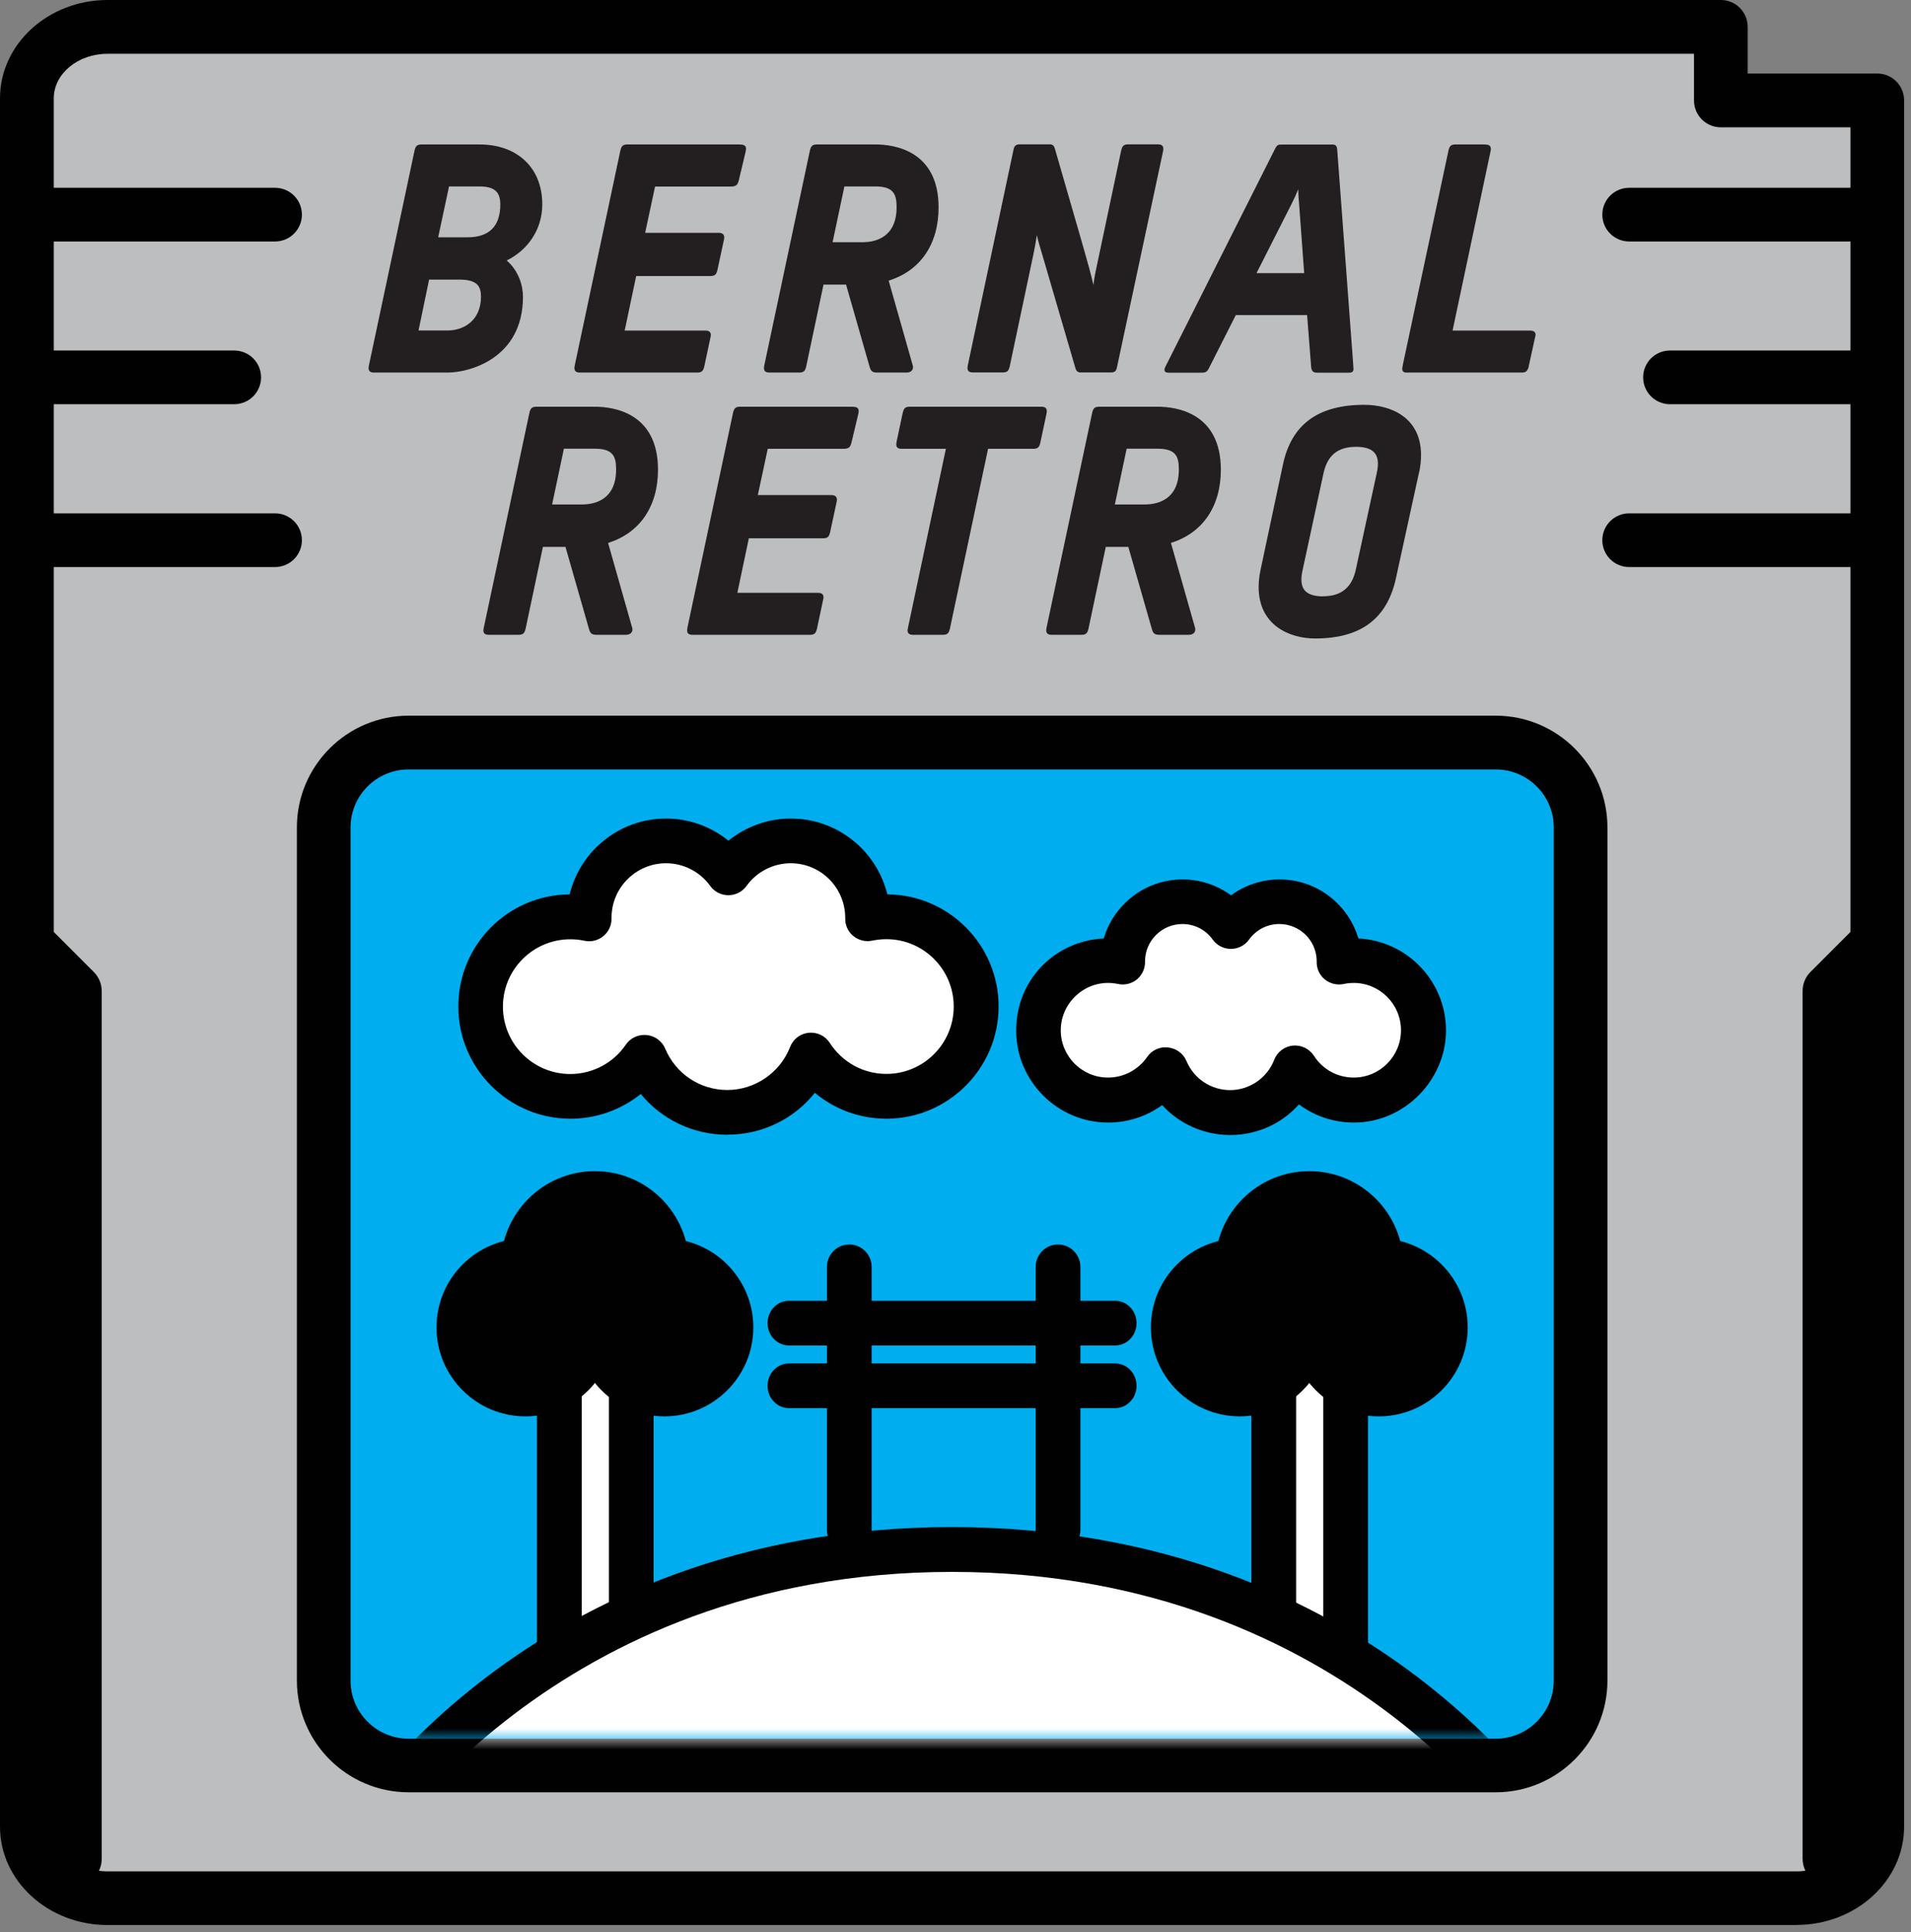 <svg width="183" height="185" viewBox="0 0 183 185" fill="none" xmlns="http://www.w3.org/2000/svg">
<rect x="0" y="0" width="183" height="185" fill="#808080" stroke="none"/>
<path d="M164.79 9.61V2.57H10.3C6.03 2.57 2.57 5.63 2.57 9.41V174.89C2.57 178.67 6.03 181.73 10.3 181.73H172.05C176.32 181.73 179.78 178.67 179.78 174.89V9.61H164.79Z" fill="#BCBEC0"/>
<path d="M145.59 71.31H37.43C34.16 71.31 31.51 73.96 31.51 77.23V162.39C31.51 165.66 34.16 168.31 37.43 168.31H145.59C148.86 168.31 151.51 165.66 151.51 162.39V77.23C151.51 73.96 148.86 71.31 145.59 71.31Z" fill="#00AEEF"/>
<path d="M172.05 184.31H10.3C4.62 184.31 0 180.09 0 174.9V9.41C0 4.22 4.62 0 10.3 0H164.79C166.21 0 167.36 1.15 167.36 2.57V7.04H179.77C181.19 7.04 182.34 8.19 182.34 9.61V174.89C182.34 180.08 177.72 184.3 172.04 184.3L172.05 184.31ZM10.3 5.15C7.46 5.15 5.15 7.06 5.15 9.42V174.9C5.15 177.25 7.46 179.17 10.3 179.17H172.05C174.89 179.17 177.2 177.26 177.2 174.9V12.19H164.79C163.37 12.19 162.22 11.04 162.22 9.62V5.15H10.3Z" fill="#010101"/>
<path d="M7.16 180.53C5.74 180.53 4.59 179.38 4.59 177.96V95.95L1.04 92.4C0.04 91.4 0.04 89.77 1.04 88.76C2.04 87.75 3.67 87.76 4.68 88.76L8.99 93.07C9.47 93.55 9.74 94.21 9.74 94.89V177.97C9.74 179.39 8.59 180.54 7.17 180.54L7.16 180.53Z" fill="#010101"/>
<path d="M175.19 180.53C173.77 180.53 172.62 179.38 172.62 177.96V94.88C172.62 94.2 172.89 93.54 173.37 93.06L177.68 88.75C178.69 87.75 180.31 87.75 181.32 88.75C182.33 89.75 182.33 91.38 181.32 92.39L177.77 95.94V177.95C177.77 179.37 176.62 180.52 175.2 180.52L175.19 180.53Z" fill="#010101"/>
<path d="M26.34 23.12H4.18C2.76 23.12 1.61 21.97 1.61 20.55C1.61 19.13 2.76 17.98 4.18 17.98H26.34C27.76 17.98 28.91 19.13 28.91 20.55C28.91 21.97 27.76 23.12 26.34 23.12Z" fill="#010101"/>
<path d="M26.34 54.29H4.18C2.76 54.29 1.61 53.14 1.61 51.72C1.61 50.3 2.76 49.15 4.18 49.15H26.34C27.76 49.15 28.91 50.3 28.91 51.72C28.91 53.14 27.76 54.29 26.34 54.29Z" fill="#010101"/>
<path d="M22.43 38.7H4.18C2.76 38.7 1.61 37.55 1.61 36.13C1.61 34.71 2.76 33.56 4.18 33.56H22.43C23.85 33.56 25 34.71 25 36.13C25 37.55 23.85 38.7 22.43 38.7Z" fill="#010101"/>
<path d="M178.17 23.12H156.01C154.59 23.12 153.44 21.97 153.44 20.55C153.44 19.13 154.59 17.98 156.01 17.98H178.17C179.59 17.98 180.74 19.13 180.74 20.55C180.74 21.97 179.59 23.12 178.17 23.12Z" fill="#010101"/>
<path d="M178.17 54.29H156.01C154.59 54.29 153.44 53.14 153.44 51.72C153.44 50.3 154.59 49.15 156.01 49.15H178.17C179.59 49.15 180.74 50.3 180.74 51.72C180.74 53.14 179.59 54.29 178.17 54.29Z" fill="#010101"/>
<path d="M178.17 38.7H159.92C158.5 38.7 157.35 37.55 157.35 36.13C157.35 34.71 158.5 33.56 159.92 33.56H178.17C179.59 33.56 180.74 34.71 180.74 36.13C180.74 37.55 179.59 38.7 178.17 38.7Z" fill="#010101"/>
<path d="M35.87 35.54C35.68 35.54 35.42 35.54 35.42 35.27C35.42 35.24 35.42 35.17 35.45 35.01L39.82 14.44C39.92 14.02 40.04 13.96 40.41 13.96H45.9C49.49 13.96 51.81 16.16 51.81 19.57C51.81 21.89 50.47 23.92 48.3 24.91C49.52 25.85 49.96 27.31 49.96 28.41C49.96 34.27 44.85 35.55 42.88 35.55H35.87V35.54ZM42.88 31.77C44.53 31.77 46.19 30.73 46.19 28.4C46.19 27.15 45.55 26.65 44 26.65H40.99L39.93 31.77H42.89H42.88ZM44.76 22.85C46.26 22.85 48.04 22.28 48.04 19.57C48.04 18.28 47.4 17.73 45.9 17.73H42.89L41.8 22.85H44.76Z" fill="#231F20"/>
<path d="M45.9 14.08C49.54 14.08 51.68 16.31 51.68 19.57C51.68 21.8 50.36 23.91 48.04 24.88C49.24 25.7 49.83 27.14 49.83 28.4C49.83 33.92 45.11 35.41 42.88 35.41H35.87C35.61 35.41 35.55 35.38 35.55 35.26C35.55 35.23 35.55 35.17 35.58 35.03L39.95 14.46C40.04 14.11 40.1 14.08 40.42 14.08H45.91M41.66 22.97H44.77C46.59 22.97 48.17 22.15 48.17 19.57C48.17 18.19 47.47 17.6 45.91 17.6H42.8L41.66 22.97ZM39.78 31.89H42.89C44.53 31.89 46.32 30.86 46.32 28.4C46.32 27.14 45.7 26.52 44 26.52H40.89L39.77 31.89M45.9 13.83H40.41C39.96 13.83 39.81 13.95 39.7 14.4L35.33 34.98C35.29 35.16 35.3 35.23 35.3 35.27C35.3 35.67 35.69 35.67 35.87 35.67H42.88C44.88 35.67 50.08 34.37 50.08 28.41C50.08 27.34 49.66 25.91 48.52 24.94C50.63 23.9 51.93 21.88 51.93 19.57C51.93 16.08 49.56 13.83 45.9 13.83ZM42.99 17.85H45.9C47.33 17.85 47.91 18.35 47.91 19.57C47.91 21.66 46.85 22.72 44.76 22.72H41.96L43 17.85H42.99ZM41.08 26.77H43.99C45.71 26.77 46.06 27.42 46.06 28.4C46.06 30.64 44.46 31.64 42.88 31.64H40.08L41.09 26.77H41.08Z" fill="#231F20"/>
<path d="M55.59 35.54C55.4 35.54 55.14 35.54 55.14 35.27C55.14 35.24 55.14 35.17 55.17 35.01L59.54 14.44C59.65 14.02 59.76 13.96 60.13 13.96H70.87C71.06 13.96 71.32 13.96 71.32 14.23C71.32 14.26 71.32 14.33 71.29 14.49L70.64 17.22C70.53 17.64 70.42 17.73 69.96 17.73H62.64L61.64 22.41H68.76C68.95 22.41 69.1 22.41 69.18 22.53C69.26 22.63 69.25 22.77 69.2 22.95L68.58 25.82C68.48 26.22 68.38 26.3 67.99 26.3H60.81L59.66 31.77H67.49C67.68 31.77 67.81 31.77 67.89 31.88C67.97 31.98 67.95 32.11 67.9 32.31L67.31 35.06C67.21 35.48 67.09 35.54 66.72 35.54H55.57H55.59Z" fill="#231F20"/>
<path d="M70.88 14.08C71.14 14.08 71.2 14.11 71.2 14.23C71.2 14.26 71.2 14.32 71.17 14.46L70.52 17.19C70.43 17.54 70.37 17.6 69.96 17.6H62.54L61.48 22.53H68.76C69.08 22.53 69.17 22.56 69.08 22.91L68.46 25.79C68.37 26.14 68.31 26.17 67.99 26.17H60.71L59.51 31.89H67.49C67.81 31.89 67.87 31.92 67.78 32.27L67.19 35.03C67.1 35.38 67.04 35.41 66.72 35.41H55.57C55.31 35.41 55.25 35.38 55.25 35.26C55.25 35.23 55.25 35.17 55.28 35.03L59.65 14.46C59.74 14.11 59.8 14.08 60.12 14.08H70.86M70.86 13.83H60.12C59.67 13.83 59.52 13.95 59.41 14.4L55.04 34.98C55 35.16 55.01 35.23 55.01 35.27C55.01 35.67 55.4 35.67 55.58 35.67H66.73C67.18 35.67 67.33 35.55 67.44 35.1L68.03 32.33C68.07 32.15 68.11 31.96 67.99 31.81C67.87 31.65 67.66 31.65 67.49 31.65H59.82L60.92 26.43H67.99C68.44 26.43 68.59 26.31 68.7 25.86L69.32 22.98C69.36 22.8 69.39 22.61 69.27 22.46C69.14 22.29 68.92 22.29 68.75 22.29H61.78L62.73 17.86H69.95C70.47 17.86 70.63 17.74 70.75 17.26L71.4 14.53C71.44 14.34 71.44 14.27 71.44 14.24C71.44 13.84 71.05 13.84 70.87 13.84L70.86 13.83Z" fill="#231F20"/>
<path d="M84.02 35.54C83.6 35.54 83.51 35.46 83.4 35.13L81.11 27.11H78.75L77.07 35.05C76.97 35.47 76.85 35.53 76.48 35.53H73.72C73.53 35.53 73.27 35.53 73.27 35.26C73.27 35.23 73.27 35.16 73.3 35L77.67 14.43C77.78 14.01 77.89 13.95 78.26 13.95H83.81C85.59 13.95 89.75 14.53 89.75 19.86C89.75 23.36 88 25.88 84.94 26.78L87.28 35.02C87.32 35.14 87.3 35.26 87.23 35.36C87.15 35.47 87 35.53 86.81 35.53H84.02V35.54ZM82.58 23.32C83.85 23.32 85.98 22.87 85.98 19.84C85.98 18.51 85.63 17.73 83.82 17.73H80.75L79.57 23.32H82.59H82.58Z" fill="#231F20"/>
<path d="M83.81 14.08C86.39 14.08 89.62 15.17 89.62 19.86C89.62 23.7 87.51 25.93 84.78 26.7L87.16 35.06C87.22 35.27 87.07 35.41 86.81 35.41H84.02C83.64 35.41 83.61 35.35 83.52 35.09L81.2 26.99H78.65L76.95 35.03C76.86 35.38 76.8 35.41 76.48 35.41H73.72C73.46 35.41 73.4 35.38 73.4 35.26C73.4 35.23 73.4 35.17 73.43 35.03L77.8 14.46C77.89 14.11 77.95 14.08 78.27 14.08H83.82M79.42 23.44H82.59C83.76 23.44 86.11 23.03 86.11 19.83C86.11 18.39 85.67 17.6 83.82 17.6H80.65L79.42 23.44ZM83.82 13.83H78.27C77.82 13.83 77.67 13.95 77.56 14.4L73.19 34.98C73.15 35.16 73.16 35.23 73.16 35.27C73.16 35.67 73.55 35.67 73.73 35.67H76.49C76.94 35.67 77.09 35.55 77.2 35.1L78.86 27.25H81.02L83.29 35.17C83.42 35.55 83.54 35.67 84.03 35.67H86.82C87.05 35.67 87.23 35.59 87.34 35.45C87.43 35.33 87.46 35.17 87.41 35L85.1 26.87C88.14 25.92 89.88 23.38 89.88 19.86C89.88 14.42 85.64 13.83 83.82 13.83ZM80.85 17.85H83.82C85.53 17.85 85.86 18.55 85.86 19.83C85.86 22.75 83.81 23.19 82.59 23.19H79.73L80.86 17.85H80.85Z" fill="#231F20"/>
<path d="M103.51 35.54C103.3 35.54 103.2 35.46 103.13 35.25L99.96 24.39C99.69 23.49 99.44 22.66 99.29 21.78C99.19 22.53 99.04 23.45 98.85 24.38L96.59 35.06C96.49 35.46 96.39 35.54 96 35.54H93.24C93.05 35.54 92.79 35.54 92.79 35.27C92.79 35.24 92.79 35.17 92.82 35.01L97.22 14.26C97.27 14.05 97.41 13.96 97.66 13.96H100.54C100.76 13.96 100.83 14.05 100.89 14.25L103.56 23.49C104.16 25.58 104.56 26.98 104.77 28.21C104.77 28.19 104.77 28.17 104.77 28.14C104.82 27.42 104.86 26.85 105.02 26.12L107.48 14.44C107.58 14.02 107.7 13.96 108.07 13.96H110.83C111.02 13.96 111.28 13.96 111.28 14.23C111.28 14.26 111.28 14.33 111.25 14.49L106.82 35.24C106.78 35.39 106.72 35.54 106.4 35.54H103.49H103.51Z" fill="#231F20"/>
<path d="M110.85 14.08C111.11 14.08 111.17 14.11 111.17 14.23C111.17 14.26 111.17 14.32 111.14 14.46L106.71 35.21C106.68 35.33 106.65 35.42 106.42 35.42H103.51C103.36 35.42 103.3 35.39 103.25 35.21L100.08 24.35C99.67 23 99.38 21.91 99.29 20.68C99.23 21.47 99.03 22.94 98.73 24.35L96.47 35.03C96.38 35.38 96.32 35.41 96 35.41H93.24C92.98 35.41 92.92 35.38 92.92 35.26C92.92 35.23 92.92 35.17 92.95 35.03L97.35 14.28C97.38 14.16 97.44 14.07 97.67 14.07H100.55C100.7 14.07 100.73 14.1 100.78 14.28L103.39 23.32C104.21 26.2 104.68 27.81 104.8 29.42C104.95 27.92 104.92 27.22 105.15 26.13L107.61 14.45C107.7 14.1 107.76 14.07 108.08 14.07H110.84M110.84 13.82H108.08C107.63 13.82 107.48 13.94 107.37 14.39L104.9 26.08C104.81 26.52 104.75 26.9 104.71 27.29C104.48 26.26 104.14 25.07 103.68 23.46L103.62 23.25L101.01 14.21C100.94 14 100.85 13.82 100.53 13.82H97.65C97.34 13.82 97.15 13.95 97.08 14.22L92.68 34.97C92.64 35.15 92.65 35.22 92.65 35.26C92.65 35.66 93.04 35.66 93.22 35.66H95.98C96.43 35.66 96.58 35.54 96.69 35.09L98.95 24.4C99.09 23.75 99.2 23.1 99.29 22.51C99.43 23.14 99.62 23.77 99.82 24.42L102.99 35.27C103.08 35.55 103.23 35.66 103.49 35.66H106.4C106.79 35.66 106.89 35.45 106.94 35.27L111.37 14.51C111.41 14.33 111.4 14.26 111.4 14.22C111.4 13.82 111.01 13.82 110.83 13.82H110.84Z" fill="#231F20"/>
<path d="M126.2 35.54C125.94 35.54 125.73 35.54 125.7 35.13L125.3 30.02H118.27L115.66 35.17C115.49 35.52 115.35 35.53 115.05 35.53H111.91C111.81 35.53 111.64 35.53 111.64 35.38C111.64 35.32 111.65 35.27 111.71 35.15L122.24 14.23C122.38 13.98 122.45 13.96 122.67 13.96H127.6C127.81 13.96 127.89 14.01 127.93 14.27L129.43 34.41C129.49 35.21 129.49 35.3 129.49 35.33C129.49 35.54 129.33 35.54 129.22 35.54H126.2ZM125.01 26.25L124.52 19.58C124.44 18.61 124.43 18.02 124.43 17.31C124.24 18.04 124.03 18.53 123.53 19.54L120.13 26.26H125.02L125.01 26.25Z" fill="#231F20"/>
<path d="M127.61 14.08C127.76 14.08 127.79 14.08 127.82 14.29L129.32 34.42C129.38 35.21 129.38 35.3 129.38 35.33C129.38 35.42 129.35 35.42 129.23 35.42H126.21C125.95 35.42 125.86 35.42 125.83 35.13L125.42 29.91H118.2L115.56 35.13C115.41 35.42 115.33 35.42 115.06 35.42H111.92C111.83 35.42 111.77 35.42 111.77 35.39C111.77 35.36 111.77 35.33 111.83 35.21L122.36 14.29C122.48 14.08 122.51 14.08 122.68 14.08H127.61ZM124.56 16.19C124.24 17.69 124.12 18.07 123.42 19.48L119.93 26.38H125.15L124.65 19.57C124.53 18.16 124.56 17.57 124.56 16.2M127.61 13.84H122.68C122.41 13.84 122.3 13.89 122.14 14.17L111.6 35.11C111.53 35.25 111.51 35.32 111.51 35.4C111.51 35.59 111.64 35.68 111.91 35.68H115.05C115.36 35.68 115.57 35.66 115.77 35.25L118.34 30.17H125.17L125.56 35.16C125.61 35.68 125.93 35.68 126.19 35.68H129.21C129.47 35.68 129.61 35.57 129.61 35.34C129.61 35.3 129.61 35.21 129.55 34.41L128.05 14.28C128 13.95 127.89 13.84 127.6 13.84H127.61ZM120.33 26.14L123.64 19.61C123.96 18.97 124.16 18.53 124.32 18.12C124.33 18.55 124.35 19.01 124.41 19.61L124.89 26.15H120.34L120.33 26.14Z" fill="#231F20"/>
<path d="M134.66 35.54C134.46 35.54 134.42 35.42 134.42 35.33C134.42 35.29 134.42 35.23 134.51 34.81L138.85 14.44C138.95 14.04 139.05 13.96 139.44 13.96H142.2C142.38 13.96 142.52 13.96 142.6 14.07C142.68 14.17 142.66 14.3 142.61 14.5L138.95 31.78H146.45C146.64 31.78 146.93 31.78 146.93 32.05C146.93 32.08 146.93 32.11 146.9 32.22C146.87 32.33 146.83 32.49 146.78 32.73L146.25 35.17C146.1 35.55 146 35.56 145.57 35.56H134.65L134.66 35.54Z" fill="#231F20"/>
<path d="M142.2 14.08C142.52 14.08 142.58 14.11 142.49 14.46L138.79 31.89H146.45C146.71 31.89 146.8 31.92 146.8 32.04C146.8 32.07 146.74 32.27 146.65 32.69L146.12 35.13C146 35.42 145.97 35.42 145.56 35.42H134.64C134.58 35.42 134.52 35.42 134.52 35.33C134.52 35.3 134.52 35.24 134.61 34.83L138.95 14.46C139.04 14.11 139.1 14.08 139.42 14.08H142.18M142.18 13.83H139.42C138.97 13.83 138.82 13.95 138.71 14.4L134.37 34.78C134.28 35.22 134.28 35.28 134.28 35.33C134.28 35.39 134.3 35.67 134.65 35.67H145.57C146.03 35.67 146.19 35.65 146.36 35.22L146.9 32.75C146.95 32.52 146.99 32.36 147.01 32.25C147.04 32.13 147.05 32.09 147.05 32.05C147.05 31.65 146.63 31.65 146.45 31.65H139.1L142.73 14.52C142.77 14.34 142.81 14.15 142.69 14C142.57 13.84 142.36 13.84 142.19 13.84L142.18 13.83Z" fill="#231F20"/>
<path d="M57.16 60.65C56.74 60.65 56.65 60.57 56.54 60.24L54.25 52.23H51.89L50.21 60.17C50.11 60.59 49.99 60.65 49.62 60.65H46.86C46.67 60.65 46.41 60.65 46.41 60.38C46.41 60.35 46.41 60.28 46.44 60.12L50.81 39.55C50.91 39.13 51.03 39.07 51.4 39.07H56.95C58.73 39.07 62.89 39.65 62.89 44.98C62.89 48.48 61.14 51 58.08 51.9L60.42 60.14C60.46 60.26 60.44 60.38 60.37 60.48C60.29 60.59 60.14 60.65 59.95 60.65H57.16ZM55.72 48.43C56.99 48.43 59.12 47.98 59.12 44.95C59.12 43.62 58.77 42.84 56.96 42.84H53.89L52.71 48.43H55.73H55.72Z" fill="#231F20"/>
<path d="M56.95 39.19C59.53 39.19 62.76 40.28 62.76 44.97C62.76 48.81 60.65 51.04 57.92 51.81L60.3 60.17C60.36 60.38 60.21 60.52 59.95 60.52H57.16C56.78 60.52 56.75 60.46 56.66 60.2L54.34 52.1H51.79L50.09 60.14C50 60.49 49.94 60.52 49.62 60.52H46.86C46.6 60.52 46.54 60.49 46.54 60.37C46.54 60.34 46.54 60.28 46.57 60.14L50.94 39.57C51.03 39.22 51.09 39.19 51.41 39.19H56.96M52.56 48.55H55.73C56.9 48.55 59.25 48.14 59.25 44.94C59.25 43.5 58.81 42.71 56.96 42.71H53.79L52.56 48.55ZM56.96 38.94H51.41C50.96 38.94 50.81 39.06 50.7 39.51L46.33 60.09C46.29 60.26 46.29 60.34 46.29 60.38C46.29 60.78 46.68 60.78 46.86 60.78H49.62C50.07 60.78 50.22 60.66 50.33 60.21L51.99 52.36H54.15L56.42 60.28C56.55 60.66 56.67 60.78 57.16 60.78H59.95C60.18 60.78 60.36 60.7 60.47 60.56C60.56 60.43 60.59 60.28 60.54 60.11L58.23 51.98C61.27 51.03 63.01 48.49 63.01 44.97C63.01 39.53 58.77 38.94 56.95 38.94H56.96ZM53.99 42.96H56.96C58.67 42.96 59 43.66 59 44.94C59 47.86 56.95 48.3 55.73 48.3H52.87L54 42.96H53.99Z" fill="#231F20"/>
<path d="M66.39 60.65C66.2 60.65 65.94 60.65 65.94 60.38C65.94 60.35 65.94 60.28 65.97 60.12L70.34 39.55C70.45 39.13 70.56 39.07 70.93 39.07H81.67C81.86 39.07 82.12 39.07 82.12 39.34C82.12 39.37 82.12 39.44 82.09 39.6L81.44 42.33C81.34 42.75 81.22 42.84 80.76 42.84H73.44L72.44 47.52H79.56C79.75 47.52 79.9 47.52 79.98 47.64C80.06 47.74 80.04 47.88 80 48.06L79.38 50.93C79.28 51.35 79.16 51.41 78.79 51.41H71.62L70.47 56.88H78.3C78.49 56.88 78.62 56.88 78.7 56.99C78.78 57.09 78.76 57.22 78.71 57.42L78.13 60.17C78.02 60.59 77.91 60.65 77.54 60.65H66.39Z" fill="#231F20"/>
<path d="M81.67 39.19C81.93 39.19 81.99 39.22 81.99 39.34C81.99 39.37 81.99 39.43 81.96 39.57L81.31 42.3C81.22 42.65 81.16 42.71 80.75 42.71H73.33L72.27 47.64H79.55C79.87 47.64 79.96 47.67 79.87 48.02L79.25 50.9C79.16 51.25 79.1 51.28 78.78 51.28H71.5L70.3 57H78.28C78.6 57 78.66 57.03 78.57 57.38L77.98 60.14C77.89 60.49 77.83 60.52 77.51 60.52H66.36C66.1 60.52 66.04 60.49 66.04 60.37C66.04 60.34 66.04 60.28 66.07 60.14L70.44 39.57C70.53 39.22 70.59 39.19 70.91 39.19H81.65M81.65 38.94H70.91C70.46 38.94 70.31 39.06 70.2 39.51L65.83 60.09C65.79 60.27 65.8 60.34 65.8 60.38C65.8 60.78 66.19 60.78 66.37 60.78H77.52C77.97 60.78 78.12 60.66 78.23 60.21L78.82 57.44C78.87 57.26 78.9 57.07 78.78 56.92C78.66 56.76 78.45 56.76 78.28 56.76H70.61L71.71 51.54H78.78C79.23 51.54 79.38 51.42 79.49 50.97L80.11 48.09C80.15 47.91 80.18 47.72 80.06 47.57C79.93 47.4 79.71 47.4 79.54 47.4H72.57L73.52 42.97H80.74C81.26 42.97 81.42 42.85 81.54 42.37L82.19 39.64C82.23 39.45 82.23 39.38 82.23 39.35C82.23 38.95 81.84 38.95 81.66 38.95L81.65 38.94Z" fill="#231F20"/>
<path d="M87.48 60.65C87.29 60.65 87.16 60.65 87.08 60.54C87 60.44 87.02 60.31 87.07 60.11L90.73 42.83H86.39C86.2 42.83 85.94 42.83 85.94 42.56C85.94 42.53 85.94 42.46 85.97 42.3L86.56 39.54C86.67 39.12 86.78 39.06 87.15 39.06H99.65C99.84 39.06 100.1 39.06 100.1 39.33C100.1 39.36 100.1 39.43 100.07 39.59L99.48 42.35C99.38 42.77 99.26 42.83 98.89 42.83H94.5L90.82 60.16C90.72 60.58 90.6 60.64 90.23 60.64H87.47L87.48 60.65Z" fill="#231F20"/>
<path d="M99.66 39.19C99.92 39.19 99.98 39.22 99.98 39.34C99.98 39.37 99.98 39.43 99.95 39.57L99.36 42.33C99.27 42.68 99.21 42.71 98.89 42.71H94.4L90.7 60.14C90.61 60.49 90.55 60.52 90.23 60.52H87.47C87.15 60.52 87.09 60.49 87.18 60.14L90.88 42.71H86.39C86.13 42.71 86.07 42.68 86.07 42.56C86.07 42.53 86.07 42.47 86.1 42.33L86.69 39.57C86.78 39.22 86.84 39.19 87.16 39.19H99.66ZM99.66 38.94H87.16C86.71 38.94 86.56 39.06 86.45 39.51L85.86 42.28C85.82 42.46 85.83 42.53 85.83 42.57C85.83 42.97 86.22 42.97 86.4 42.97H90.58L86.95 60.1C86.91 60.28 86.87 60.47 86.99 60.62C87.11 60.78 87.32 60.78 87.49 60.78H90.25C90.7 60.78 90.85 60.66 90.96 60.21L94.62 42.97H98.91C99.36 42.97 99.51 42.85 99.62 42.4L100.21 39.63C100.25 39.45 100.24 39.38 100.24 39.34C100.24 38.94 99.85 38.94 99.67 38.94H99.66Z" fill="#231F20"/>
<path d="M111.05 60.65C110.62 60.65 110.54 60.57 110.43 60.24L108.14 52.23H105.78L104.1 60.17C104 60.59 103.88 60.65 103.51 60.65H100.75C100.56 60.65 100.3 60.65 100.3 60.38C100.3 60.35 100.3 60.28 100.33 60.12L104.7 39.55C104.8 39.13 104.92 39.07 105.29 39.07H110.84C112.62 39.07 116.77 39.65 116.77 44.98C116.77 48.48 115.02 51 111.96 51.9L114.3 60.14C114.34 60.26 114.32 60.38 114.25 60.48C114.17 60.59 114.02 60.65 113.83 60.65H111.04H111.05ZM109.61 48.43C110.88 48.43 113.01 47.98 113.01 44.95C113.01 43.62 112.66 42.84 110.85 42.84H107.78L106.6 48.43H109.61Z" fill="#231F20"/>
<path d="M110.84 39.19C113.42 39.19 116.65 40.28 116.65 44.97C116.65 48.81 114.54 51.04 111.81 51.81L114.19 60.17C114.25 60.38 114.1 60.52 113.84 60.52H111.05C110.67 60.52 110.64 60.46 110.55 60.2L108.23 52.1H105.68L103.98 60.14C103.89 60.49 103.83 60.52 103.51 60.52H100.75C100.49 60.52 100.43 60.49 100.43 60.37C100.43 60.34 100.43 60.28 100.46 60.14L104.83 39.57C104.92 39.22 104.98 39.19 105.3 39.19H110.85M106.45 48.55H109.62C110.79 48.55 113.14 48.14 113.14 44.94C113.14 43.5 112.7 42.71 110.85 42.71H107.68L106.45 48.55ZM110.85 38.94H105.3C104.85 38.94 104.7 39.06 104.59 39.51L100.22 60.09C100.18 60.27 100.19 60.34 100.19 60.38C100.19 60.78 100.58 60.78 100.76 60.78H103.52C103.97 60.78 104.12 60.66 104.23 60.21L105.89 52.36H108.05L110.32 60.28C110.44 60.65 110.57 60.78 111.06 60.78H113.85C114.08 60.78 114.26 60.7 114.37 60.56C114.46 60.43 114.49 60.28 114.44 60.11L112.13 51.98C115.17 51.03 116.91 48.49 116.91 44.97C116.91 39.53 112.67 38.94 110.85 38.94ZM107.88 42.96H110.85C112.56 42.96 112.89 43.66 112.89 44.94C112.89 47.86 110.84 48.3 109.62 48.3H106.76L107.89 42.96H107.88Z" fill="#231F20"/>
<path d="M125.93 61C123.49 61 120.64 59.75 120.64 56.21C120.64 55.71 120.7 55.16 120.82 54.6L122.96 44.54C123.76 40.74 126.26 38.89 130.62 38.89C133.19 38.89 135.94 40.12 135.94 43.56C135.94 44.01 135.88 44.7 135.73 45.29L133.53 55.35C132.69 59.2 130.27 60.99 125.92 60.99L125.93 61ZM129.86 42.66C128.06 42.66 127 43.52 126.61 45.29L124.59 54.65C124.4 55.51 124.47 56.16 124.81 56.58C125.15 57.01 125.79 57.22 126.69 57.22C128.49 57.22 129.55 56.36 129.94 54.59L131.97 45.23C132.16 44.37 132.08 43.73 131.74 43.3C131.39 42.87 130.76 42.65 129.86 42.65V42.66Z" fill="#231F20"/>
<path d="M130.63 39.01C133.24 39.01 135.82 40.24 135.82 43.56C135.82 44.03 135.76 44.7 135.61 45.26L133.41 55.33C132.65 58.82 130.5 60.88 125.93 60.88C123.38 60.88 120.77 59.53 120.77 56.21C120.77 55.71 120.83 55.18 120.95 54.62L123.09 44.56C123.97 40.36 126.87 39.01 130.63 39.01ZM126.7 57.35C128.37 57.35 129.63 56.62 130.08 54.62L132.11 45.26C132.55 43.26 131.55 42.53 129.88 42.53C128.21 42.53 126.95 43.26 126.5 45.26L124.48 54.62C124.04 56.62 125.01 57.35 126.71 57.35M130.64 38.76C126.21 38.76 123.66 40.64 122.85 44.51L120.71 54.57C120.59 55.15 120.53 55.7 120.53 56.21C120.53 59.84 123.45 61.13 125.94 61.13C130.3 61.13 132.82 59.25 133.67 55.39L135.87 45.32C136.03 44.73 136.08 44.03 136.08 43.56C136.08 40.02 133.27 38.76 130.64 38.76ZM126.71 57.1C125.84 57.1 125.24 56.9 124.92 56.5C124.61 56.11 124.54 55.49 124.72 54.67L126.74 45.31C127.12 43.58 128.12 42.78 129.87 42.78C130.73 42.78 131.33 42.98 131.65 43.38C131.97 43.77 132.03 44.39 131.86 45.2L129.83 54.56C129.45 56.26 128.43 57.09 126.7 57.09L126.71 57.1Z" fill="#231F20"/>
<path d="M143.23 73.67C146.3 73.67 148.79 76.16 148.79 79.23V160.91C148.79 163.98 146.3 166.47 143.23 166.47H39.13C36.06 166.47 33.57 163.98 33.57 160.91V79.23C33.57 76.16 36.06 73.67 39.13 73.67H143.23ZM143.23 68.52H39.13C33.23 68.52 28.43 73.32 28.43 79.22V160.9C28.43 166.8 33.23 171.6 39.13 171.6H143.23C149.13 171.6 153.93 166.8 153.93 160.9V79.22C153.93 73.32 149.13 68.52 143.23 68.52Z" fill="#010101"/>
<mask id="mask0_49_114" style="mask-type:luminance" maskUnits="userSpaceOnUse" x="33" y="73" width="116" height="94">
<path d="M142.3 73.67H40.05C36.471 73.67 33.57 76.571 33.57 80.15V159.98C33.57 163.559 36.471 166.46 40.05 166.46H142.3C145.879 166.46 148.78 163.559 148.78 159.98V80.15C148.78 76.571 145.879 73.67 142.3 73.67Z" fill="white"/>
</mask>
<g mask="url(#mask0_49_114)">
<path d="M84.89 87.77C84.27 87.77 83.67 87.84 83.09 87.96C83.09 87.93 83.09 87.9 83.09 87.87C83.09 83.8 79.79 80.51 75.73 80.51C73.27 80.51 71.1 81.72 69.76 83.57C68.42 81.72 66.25 80.51 63.79 80.51C59.72 80.51 56.43 83.81 56.43 87.87C56.43 87.9 56.43 87.93 56.43 87.96C55.85 87.84 55.25 87.77 54.63 87.77C49.88 87.77 46.03 91.62 46.03 96.37C46.03 101.12 49.88 104.97 54.63 104.97C57.57 104.97 60.17 103.49 61.72 101.23C63.02 104.33 66.08 106.51 69.65 106.51C73.22 106.51 76.41 104.23 77.66 101.02C79.19 103.4 81.85 104.97 84.89 104.97C89.64 104.97 93.49 101.12 93.49 96.37C93.49 91.62 89.64 87.77 84.89 87.77Z" fill="white"/>
<path d="M69.65 108.65C66.38 108.65 63.36 107.18 61.36 104.74C59.48 106.26 57.11 107.11 54.63 107.11C48.71 107.11 43.89 102.29 43.89 96.37C43.89 90.45 48.66 85.67 54.55 85.63C55.56 81.47 59.32 78.37 63.79 78.37C65.98 78.37 68.08 79.14 69.76 80.49C71.43 79.14 73.54 78.37 75.73 78.37C80.2 78.37 83.96 81.47 84.97 85.63C90.86 85.67 95.63 90.47 95.63 96.37C95.63 102.27 90.81 107.11 84.89 107.11C82.34 107.11 79.93 106.22 78.03 104.63C76.03 107.14 72.99 108.64 69.65 108.64V108.65ZM61.72 99.09C61.79 99.09 61.87 99.09 61.94 99.1C62.72 99.18 63.4 99.68 63.7 100.4C64.71 102.81 67.04 104.36 69.65 104.36C72.26 104.36 74.69 102.74 75.66 100.24C75.95 99.49 76.64 98.96 77.44 98.88C78.24 98.8 79.02 99.17 79.46 99.85C80.66 101.71 82.68 102.82 84.88 102.82C88.44 102.82 91.33 99.93 91.33 96.37C91.33 92.81 88.44 89.92 84.88 89.92C84.43 89.92 83.98 89.97 83.53 90.06C82.89 90.2 82.23 90.03 81.72 89.62C81.21 89.21 80.93 88.59 80.94 87.93C80.94 87.9 80.94 87.86 80.94 87.82C80.91 84.96 78.58 82.65 75.72 82.65C74.05 82.65 72.47 83.46 71.49 84.82C71.09 85.38 70.44 85.71 69.75 85.71C69.06 85.71 68.41 85.38 68.01 84.82C67.03 83.46 65.45 82.65 63.78 82.65C60.92 82.65 58.59 84.96 58.56 87.82C58.56 87.87 58.56 87.92 58.56 87.97C58.56 88.62 58.27 89.23 57.76 89.64C57.26 90.05 56.6 90.21 55.96 90.07C55.51 89.97 55.05 89.93 54.61 89.93C51.05 89.93 48.16 92.82 48.16 96.38C48.16 99.94 51.05 102.83 54.61 102.83C56.74 102.83 58.73 101.78 59.93 100.02C60.33 99.43 61 99.09 61.7 99.09H61.72Z" fill="#010101"/>
<path d="M129.64 91.98C129.16 91.98 128.69 92.03 128.24 92.13C128.24 92.11 128.24 92.08 128.24 92.06C128.24 88.9 125.68 86.34 122.52 86.34C120.61 86.34 118.92 87.28 117.89 88.72C116.85 87.28 115.16 86.34 113.26 86.34C110.1 86.34 107.54 88.9 107.54 92.06C107.54 92.08 107.54 92.11 107.54 92.13C107.09 92.03 106.62 91.98 106.14 91.98C102.45 91.98 99.46 94.97 99.46 98.66C99.46 102.35 102.45 105.34 106.14 105.34C108.43 105.34 110.44 104.19 111.65 102.44C112.66 104.85 115.04 106.54 117.81 106.54C120.58 106.54 123.06 104.77 124.03 102.27C125.22 104.12 127.29 105.34 129.64 105.34C133.33 105.34 136.32 102.35 136.32 98.66C136.32 94.97 133.33 91.98 129.64 91.98Z" fill="white"/>
<path d="M117.8 108.67C115.27 108.67 112.93 107.6 111.29 105.81C109.81 106.88 108.01 107.48 106.13 107.48C101.27 107.48 97.31 103.52 97.31 98.66C97.31 93.8 101.03 90.08 105.7 89.85C106.66 86.59 109.68 84.2 113.25 84.2C114.93 84.2 116.55 84.75 117.89 85.72C119.22 84.75 120.84 84.2 122.53 84.2C126.1 84.2 129.12 86.59 130.08 89.85C134.74 90.08 138.47 93.94 138.47 98.66C138.47 103.38 134.51 107.48 129.65 107.48C127.72 107.48 125.89 106.86 124.39 105.74C122.75 107.58 120.39 108.67 117.82 108.67H117.8ZM111.64 100.28C111.71 100.28 111.79 100.28 111.86 100.29C112.64 100.37 113.32 100.87 113.62 101.59C114.33 103.28 115.97 104.37 117.8 104.37C119.63 104.37 121.34 103.23 122.02 101.47C122.31 100.72 123 100.19 123.8 100.11C124.6 100.03 125.38 100.4 125.82 101.08C126.66 102.39 128.08 103.17 129.63 103.17C132.13 103.17 134.16 101.14 134.16 98.64C134.16 96.14 132.13 94.11 129.63 94.11C129.32 94.11 129 94.14 128.68 94.21C128.03 94.35 127.36 94.18 126.85 93.76C126.34 93.34 126.06 92.7 126.09 92.04C126.09 92.03 126.09 92.01 126.09 91.99C126.06 90.04 124.47 88.47 122.51 88.47C121.35 88.47 120.3 89.01 119.61 89.96C119.21 90.52 118.56 90.85 117.87 90.85C117.18 90.85 116.53 90.52 116.13 89.96C115.45 89.01 114.39 88.47 113.23 88.47C111.28 88.47 109.68 90.04 109.65 91.99C109.65 92.01 109.65 92.03 109.65 92.04C109.67 92.7 109.39 93.33 108.89 93.76C108.38 94.18 107.71 94.35 107.06 94.21C104.2 93.6 101.58 95.83 101.58 98.64C101.58 101.14 103.61 103.17 106.11 103.17C107.6 103.17 109 102.43 109.85 101.2C110.25 100.61 110.92 100.27 111.62 100.27L111.64 100.28Z" fill="#010101"/>
<path d="M81.33 148.64C80.15 148.64 79.19 147.68 79.19 146.5V121.29C79.19 120.11 80.15 119.15 81.33 119.15C82.51 119.15 83.47 120.11 83.47 121.29V146.5C83.47 147.68 82.51 148.64 81.33 148.64Z" fill="#010101"/>
<path d="M101.32 148.64C100.14 148.64 99.18 147.68 99.18 146.5V121.29C99.18 120.11 100.14 119.15 101.32 119.15C102.5 119.15 103.46 120.11 103.46 121.29V146.5C103.46 147.68 102.5 148.64 101.32 148.64Z" fill="#010101"/>
<path d="M106.79 128.82H75.55C74.42 128.82 73.5 127.86 73.5 126.68C73.5 125.5 74.42 124.54 75.55 124.54H106.79C107.92 124.54 108.84 125.5 108.84 126.68C108.84 127.86 107.92 128.82 106.79 128.82Z" fill="#010101"/>
<path d="M106.79 134.82H75.55C74.42 134.82 73.5 133.86 73.5 132.68C73.5 131.5 74.42 130.54 75.55 130.54H106.79C107.92 130.54 108.84 131.5 108.84 132.68C108.84 133.86 107.92 134.82 106.79 134.82Z" fill="#010101"/>
<path d="M128.86 129.14H121.97V158.92H128.86V129.14Z" fill="white"/>
<path d="M128.86 161.07H121.97C120.79 161.07 119.83 160.11 119.83 158.93V129.15C119.83 127.97 120.79 127.01 121.97 127.01H128.86C130.04 127.01 131 127.97 131 129.15V158.93C131 160.11 130.04 161.07 128.86 161.07ZM124.12 156.78H126.72V131.29H124.12V156.78Z" fill="#010101"/>
<path d="M125.38 128C129.169 128 132.24 124.929 132.24 121.14C132.24 117.351 129.169 114.28 125.38 114.28C121.591 114.28 118.52 117.351 118.52 121.14C118.52 124.929 121.591 128 125.38 128Z" fill="#010101"/>
<path d="M125.38 130.15C120.41 130.15 116.37 126.11 116.37 121.14C116.37 116.17 120.41 112.13 125.38 112.13C130.35 112.13 134.39 116.17 134.39 121.14C134.39 126.11 130.35 130.15 125.38 130.15ZM125.38 116.42C122.78 116.42 120.66 118.54 120.66 121.14C120.66 123.74 122.78 125.86 125.38 125.86C127.98 125.86 130.1 123.74 130.1 121.14C130.1 118.54 127.98 116.42 125.38 116.42Z" fill="#010101"/>
<path d="M118.73 133.46C122.248 133.46 125.1 130.608 125.1 127.09C125.1 123.572 122.248 120.72 118.73 120.72C115.212 120.72 112.36 123.572 112.36 127.09C112.36 130.608 115.212 133.46 118.73 133.46Z" fill="#010101"/>
<path d="M118.73 135.61C114.03 135.61 110.21 131.79 110.21 127.09C110.21 122.39 114.03 118.57 118.73 118.57C123.43 118.57 127.25 122.39 127.25 127.09C127.25 131.79 123.43 135.61 118.73 135.61ZM118.73 122.86C116.4 122.86 114.5 124.76 114.5 127.09C114.5 129.42 116.4 131.32 118.73 131.32C121.06 131.32 122.96 129.42 122.96 127.09C122.96 124.76 121.06 122.86 118.73 122.86Z" fill="#010101"/>
<path d="M132.03 133.46C135.548 133.46 138.4 130.608 138.4 127.09C138.4 123.572 135.548 120.72 132.03 120.72C128.512 120.72 125.66 123.572 125.66 127.09C125.66 130.608 128.512 133.46 132.03 133.46Z" fill="#010101"/>
<path d="M132.03 135.61C127.33 135.61 123.51 131.79 123.51 127.09C123.51 122.39 127.33 118.57 132.03 118.57C136.73 118.57 140.55 122.39 140.55 127.09C140.55 131.79 136.73 135.61 132.03 135.61ZM132.03 122.86C129.7 122.86 127.8 124.76 127.8 127.09C127.8 129.42 129.7 131.32 132.03 131.32C134.36 131.32 136.26 129.42 136.26 127.09C136.26 124.76 134.36 122.86 132.03 122.86Z" fill="#010101"/>
<path d="M60.45 129.14H53.56V158.92H60.45V129.14Z" fill="white"/>
<path d="M60.45 161.07H53.56C52.38 161.07 51.42 160.11 51.42 158.93V129.15C51.42 127.97 52.38 127.01 53.56 127.01H60.45C61.63 127.01 62.59 127.97 62.59 129.15V158.93C62.59 160.11 61.63 161.07 60.45 161.07ZM55.71 156.78H58.31V131.29H55.71V156.78Z" fill="#010101"/>
<path d="M56.97 128C60.759 128 63.83 124.929 63.83 121.14C63.83 117.351 60.759 114.28 56.97 114.28C53.181 114.28 50.11 117.351 50.11 121.14C50.11 124.929 53.181 128 56.97 128Z" fill="#010101"/>
<path d="M56.97 130.15C52 130.15 47.96 126.11 47.96 121.14C47.96 116.17 52 112.13 56.97 112.13C61.94 112.13 65.98 116.17 65.98 121.14C65.98 126.11 61.94 130.15 56.97 130.15ZM56.97 116.42C54.37 116.42 52.25 118.54 52.25 121.14C52.25 123.74 54.37 125.86 56.97 125.86C59.57 125.86 61.69 123.74 61.69 121.14C61.69 118.54 59.57 116.42 56.97 116.42Z" fill="#010101"/>
<path d="M50.32 133.46C53.838 133.46 56.69 130.608 56.69 127.09C56.69 123.572 53.838 120.72 50.32 120.72C46.802 120.72 43.95 123.572 43.95 127.09C43.95 130.608 46.802 133.46 50.32 133.46Z" fill="#010101"/>
<path d="M50.32 135.61C45.62 135.61 41.8 131.79 41.8 127.09C41.8 122.39 45.62 118.57 50.32 118.57C55.02 118.57 58.84 122.39 58.84 127.09C58.84 131.79 55.02 135.61 50.32 135.61ZM50.32 122.86C47.99 122.86 46.09 124.76 46.09 127.09C46.09 129.42 47.99 131.32 50.32 131.32C52.65 131.32 54.55 129.42 54.55 127.09C54.55 124.76 52.65 122.86 50.32 122.86Z" fill="#010101"/>
<path d="M63.62 133.46C67.138 133.46 69.99 130.608 69.99 127.09C69.99 123.572 67.138 120.72 63.62 120.72C60.102 120.72 57.25 123.572 57.25 127.09C57.25 130.608 60.102 133.46 63.62 133.46Z" fill="#010101"/>
<path d="M63.62 135.61C58.92 135.61 55.1 131.79 55.1 127.09C55.1 122.39 58.92 118.57 63.62 118.57C68.32 118.57 72.14 122.39 72.14 127.09C72.14 131.79 68.32 135.61 63.62 135.61ZM63.62 122.86C61.29 122.86 59.39 124.76 59.39 127.09C59.39 129.42 61.29 131.32 63.62 131.32C65.95 131.32 67.85 129.42 67.85 127.09C67.85 124.76 65.95 122.86 63.62 122.86Z" fill="#010101"/>
<path d="M148.3 176.86C148.3 176.86 131.27 148.34 91.17 148.34C51.07 148.34 34.04 176.86 34.04 176.86" fill="white"/>
<path d="M148.3 179.01C147.57 179.01 146.86 178.64 146.46 177.97C146.29 177.69 129.5 150.5 91.17 150.5C52.84 150.5 36.05 177.7 35.88 177.97C35.27 178.98 33.95 179.31 32.94 178.71C31.92 178.1 31.59 176.79 32.2 175.77C32.92 174.56 50.32 146.21 91.17 146.21C132.02 146.21 149.42 174.56 150.14 175.77C150.75 176.79 150.41 178.1 149.4 178.71C149.06 178.92 148.68 179.01 148.3 179.01Z" fill="#010101"/>
</g>
</svg>
